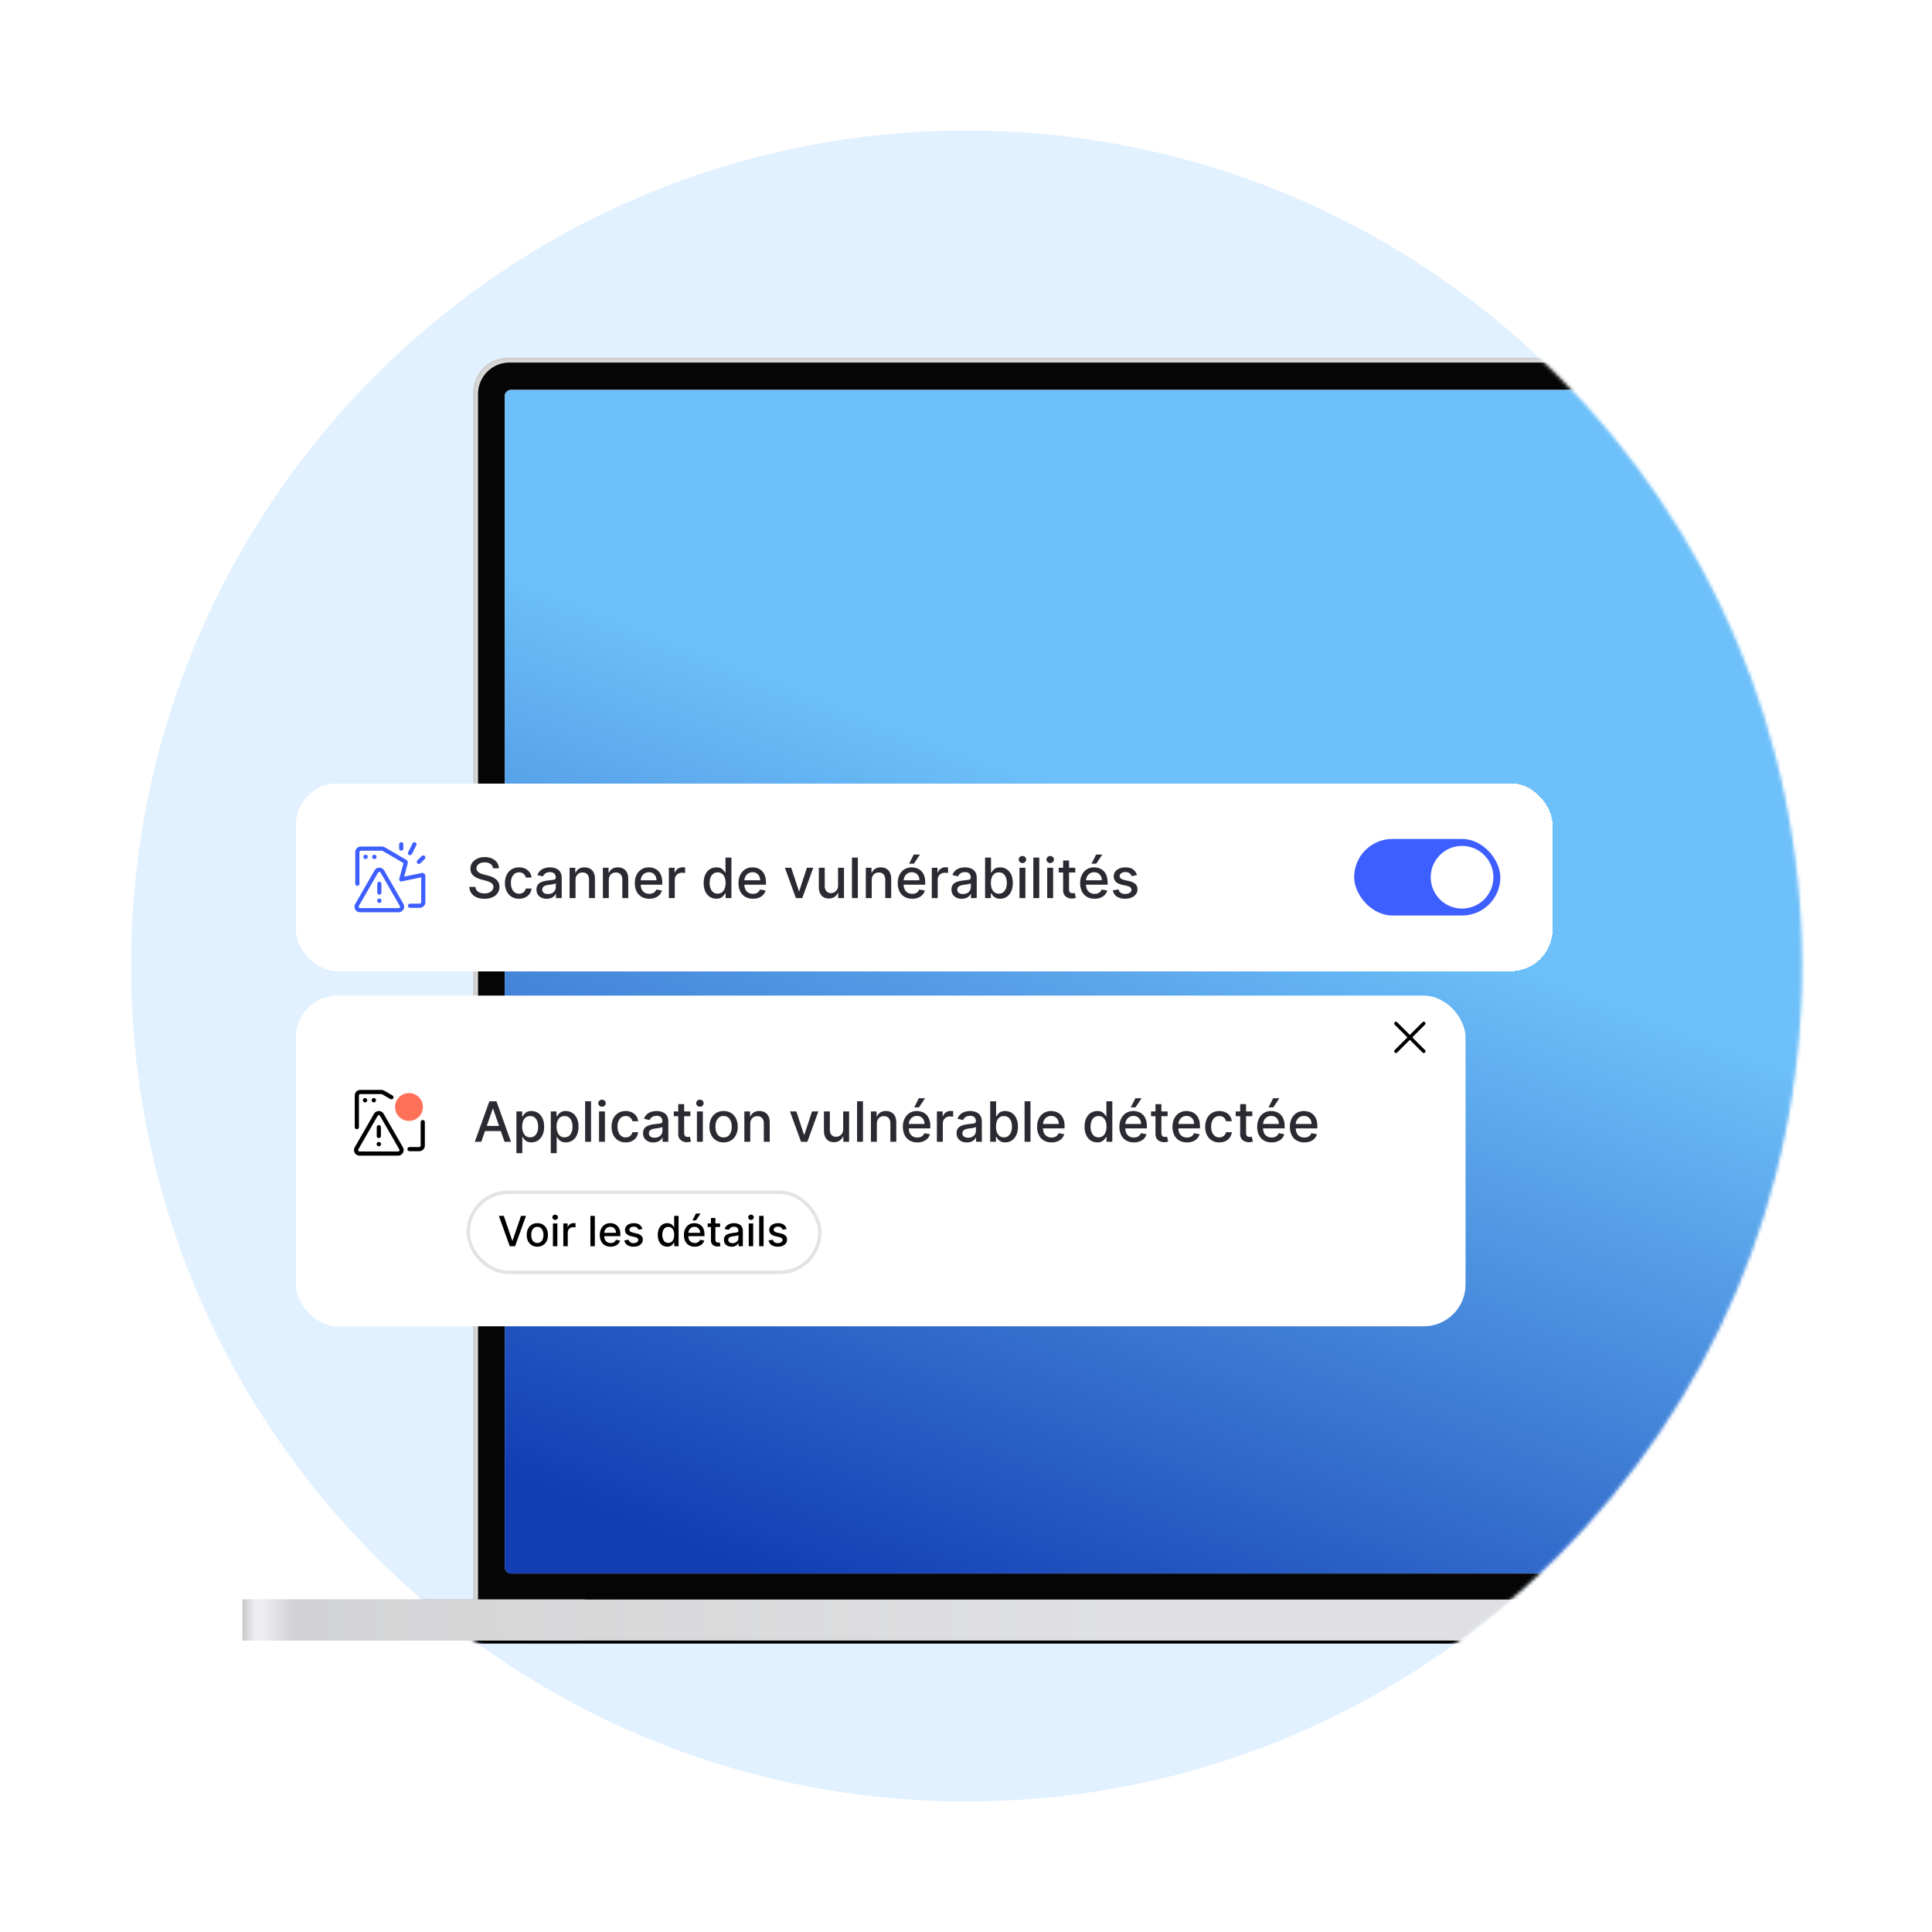 <svg width="555" height="555" viewBox="0 0 555 555" fill="none" xmlns="http://www.w3.org/2000/svg">
<path d="M517.645 277.5C517.645 410.048 410.194 517.5 277.645 517.5C145.097 517.5 37.645 410.048 37.645 277.5C37.645 144.952 145.097 37.5 277.645 37.5C410.194 37.5 517.645 144.952 517.645 277.5Z" fill="#E2F1FF"/>
<mask id="mask0_1980_421049" style="mask-type:alpha" maskUnits="userSpaceOnUse" x="37" y="37" width="481" height="481">
<path d="M517.645 277.5C517.645 410.048 410.194 517.5 277.645 517.5C145.097 517.5 37.645 410.048 37.645 277.5C37.645 144.952 145.097 37.5 277.645 37.5C410.194 37.5 517.645 144.952 517.645 277.5Z" fill="#C3DCF4"/>
</mask>
<g mask="url(#mask0_1980_421049)">
<g filter="url(#filter0_f_1980_421049)">
<path d="M69.68 471.664C69.68 471.415 69.882 471.213 70.132 471.213H729.418C729.667 471.213 729.869 471.415 729.869 471.664C729.869 471.913 729.667 472.115 729.418 472.115H70.132C69.882 472.115 69.68 471.913 69.68 471.664Z" fill="black"/>
</g>
<g filter="url(#filter1_f_1980_421049)">
<path d="M70.136 471.887C70.136 471.763 70.237 471.662 70.361 471.662H729.197C729.322 471.662 729.423 471.763 729.423 471.887C729.423 472.012 729.322 472.113 729.197 472.113H70.361C70.237 472.113 70.136 472.012 70.136 471.887Z" fill="black" fill-opacity="0.6"/>
</g>
<path d="M69.68 459.488H729.869V471.212H69.68V459.488Z" fill="url(#paint0_radial_1980_421049)"/>
<path d="M69.68 459.488H729.869V471.212H69.68V459.488Z" fill="white" fill-opacity="0.6"/>
<path d="M135.973 112.71C135.973 107.231 140.415 102.789 145.894 102.789H653.662C659.141 102.789 663.583 107.231 663.583 112.71V459.489H135.973V112.71Z" fill="#D6D6D6"/>
<path fill-rule="evenodd" clip-rule="evenodd" d="M653.662 103.24H145.894C140.664 103.24 136.424 107.48 136.424 112.71V459.038H663.132V112.71C663.132 107.48 658.892 103.24 653.662 103.24ZM145.894 102.789C140.415 102.789 135.973 107.231 135.973 112.71V459.489H663.583V112.71C663.583 107.231 659.141 102.789 653.662 102.789H145.894Z" fill="#CCCCCC"/>
<g filter="url(#filter2_di_1980_421049)">
<path d="M137.33 113.161C137.33 108.18 141.368 104.142 146.349 104.142H653.215C658.196 104.142 662.234 108.18 662.234 113.161V459.489H137.33V113.161Z" fill="#050505"/>
</g>
<g clip-path="url(#clip0_1980_421049)">
<path d="M145 112H653.67V452.015H145V112Z" fill="#F6F6F6"/>
<rect x="145" y="112" width="508.67" height="340.015" rx="1.404" fill="url(#paint1_linear_1980_421049)"/>
</g>
</g>
<g filter="url(#filter3_dd_1980_421049)">
<rect x="85" y="213" width="361" height="54" rx="12" fill="white" shape-rendering="crispEdges"/>
<path d="M119.336 229.994C119.632 230.144 119.751 230.505 119.602 230.8L118.32 233.342C118.171 233.638 117.81 233.756 117.514 233.607C117.218 233.458 117.099 233.097 117.248 232.801L118.53 230.26C118.68 229.964 119.04 229.845 119.336 229.994Z" fill="#3E5FFF"/>
<path d="M103.655 232.384C103.434 232.384 103.255 232.563 103.255 232.784V241.886C103.255 242.217 102.986 242.486 102.655 242.486C102.323 242.486 102.055 242.217 102.055 241.886V232.784C102.055 231.9 102.771 231.184 103.655 231.184H109.727C110.011 231.184 110.289 231.259 110.534 231.402L116.71 235.007C117.06 235.211 117.231 235.624 117.126 236.016L116.109 239.828L121.106 238.78C121.665 238.663 122.19 239.089 122.19 239.661V247.195C122.19 248.078 121.474 248.795 120.59 248.795H117.783C117.451 248.795 117.183 248.526 117.183 248.195C117.183 247.863 117.451 247.595 117.783 247.595H120.59C120.811 247.595 120.99 247.415 120.99 247.195V240.03L115.402 241.203C115.198 241.245 114.986 241.179 114.843 241.028C114.7 240.877 114.645 240.662 114.699 240.461L115.908 235.928L109.929 232.438C109.868 232.403 109.798 232.384 109.727 232.384H103.655Z" fill="#3E5FFF"/>
<path d="M105.641 234.156C105.641 234.504 105.359 234.787 105.01 234.787C104.662 234.787 104.379 234.504 104.379 234.156C104.379 233.807 104.662 233.524 105.01 233.524C105.359 233.524 105.641 233.807 105.641 234.156Z" fill="#3E5FFF"/>
<path d="M108.167 234.156C108.167 234.504 107.884 234.787 107.536 234.787C107.187 234.787 106.904 234.504 106.904 234.156C106.904 233.807 107.187 233.524 107.536 233.524C107.884 233.524 108.167 233.807 108.167 234.156Z" fill="#3E5FFF"/>
<path d="M122.02 234.759C122.256 234.527 122.26 234.147 122.027 233.91C121.795 233.674 121.415 233.671 121.179 233.903L119.897 235.162C119.661 235.394 119.657 235.774 119.889 236.011C120.122 236.247 120.502 236.25 120.738 236.018L122.02 234.759Z" fill="#3E5FFF"/>
<path d="M115.865 230.53C115.865 230.199 115.597 229.93 115.265 229.93C114.934 229.93 114.665 230.199 114.665 230.53V231.793C114.665 232.124 114.934 232.393 115.265 232.393C115.597 232.393 115.865 232.124 115.865 231.793V230.53Z" fill="#3E5FFF"/>
<path d="M108.972 247.388C109.32 247.388 109.603 247.105 109.603 246.757C109.603 246.408 109.32 246.125 108.972 246.125C108.623 246.125 108.341 246.408 108.341 246.757C108.341 247.105 108.623 247.388 108.972 247.388Z" fill="#3E5FFF"/>
<path d="M109.572 241.894C109.572 241.563 109.303 241.294 108.972 241.294C108.64 241.294 108.372 241.563 108.372 241.894V244.419C108.372 244.751 108.64 245.019 108.972 245.019C109.303 245.019 109.572 244.751 109.572 244.419V241.894Z" fill="#3E5FFF"/>
<path fill-rule="evenodd" clip-rule="evenodd" d="M107.585 238.045C108.2 236.976 109.743 236.976 110.358 238.045L115.897 247.672C116.51 248.739 115.74 250.07 114.51 250.07H103.433C102.203 250.07 101.433 248.739 102.047 247.672L107.585 238.045ZM109.318 238.644C109.164 238.376 108.779 238.376 108.625 238.644L103.087 248.27C102.933 248.537 103.126 248.87 103.433 248.87H114.51C114.817 248.87 115.01 248.537 114.857 248.27L109.318 238.644Z" fill="#3E5FFF"/>
<path d="M141.625 237.42C141.564 236.883 141.314 236.466 140.875 236.17C140.436 235.871 139.883 235.722 139.216 235.722C138.739 235.722 138.326 235.797 137.977 235.949C137.629 236.097 137.358 236.301 137.165 236.562C136.975 236.82 136.881 237.114 136.881 237.443C136.881 237.72 136.945 237.958 137.074 238.159C137.206 238.36 137.379 238.528 137.591 238.665C137.807 238.797 138.038 238.909 138.284 239C138.53 239.087 138.767 239.159 138.994 239.216L140.131 239.511C140.502 239.602 140.883 239.725 141.273 239.881C141.663 240.036 142.025 240.241 142.358 240.494C142.691 240.748 142.96 241.062 143.165 241.438C143.373 241.812 143.477 242.261 143.477 242.784C143.477 243.443 143.307 244.028 142.966 244.54C142.629 245.051 142.138 245.455 141.494 245.75C140.854 246.045 140.08 246.193 139.17 246.193C138.299 246.193 137.545 246.055 136.909 245.778C136.273 245.502 135.775 245.11 135.415 244.602C135.055 244.091 134.856 243.485 134.818 242.784H136.58C136.614 243.205 136.75 243.555 136.989 243.835C137.231 244.112 137.54 244.318 137.915 244.455C138.294 244.587 138.708 244.653 139.159 244.653C139.655 244.653 140.097 244.576 140.483 244.42C140.873 244.261 141.18 244.042 141.403 243.761C141.627 243.477 141.739 243.146 141.739 242.767C141.739 242.422 141.64 242.14 141.443 241.92C141.25 241.701 140.987 241.519 140.653 241.375C140.324 241.231 139.951 241.104 139.534 240.994L138.159 240.619C137.227 240.366 136.489 239.992 135.943 239.5C135.402 239.008 135.131 238.356 135.131 237.545C135.131 236.875 135.313 236.29 135.676 235.79C136.04 235.29 136.532 234.902 137.153 234.625C137.775 234.345 138.475 234.205 139.256 234.205C140.044 234.205 140.739 234.343 141.341 234.619C141.947 234.896 142.424 235.277 142.773 235.761C143.121 236.242 143.303 236.795 143.318 237.42H141.625ZM149.115 246.176C148.27 246.176 147.543 245.985 146.933 245.602C146.327 245.216 145.861 244.684 145.536 244.006C145.21 243.328 145.047 242.551 145.047 241.676C145.047 240.79 145.214 240.008 145.547 239.33C145.88 238.648 146.35 238.116 146.956 237.733C147.562 237.35 148.276 237.159 149.098 237.159C149.761 237.159 150.352 237.282 150.871 237.528C151.39 237.771 151.808 238.112 152.126 238.551C152.448 238.991 152.64 239.504 152.7 240.091H151.047C150.956 239.682 150.748 239.33 150.422 239.034C150.1 238.739 149.668 238.591 149.126 238.591C148.653 238.591 148.238 238.716 147.882 238.966C147.53 239.212 147.255 239.564 147.058 240.023C146.861 240.477 146.763 241.015 146.763 241.636C146.763 242.273 146.859 242.822 147.053 243.284C147.246 243.746 147.518 244.104 147.871 244.358C148.227 244.612 148.645 244.739 149.126 244.739C149.448 244.739 149.74 244.68 150.001 244.562C150.267 244.441 150.488 244.269 150.666 244.045C150.848 243.822 150.975 243.553 151.047 243.239H152.7C152.64 243.803 152.456 244.307 152.149 244.75C151.842 245.193 151.431 245.542 150.916 245.795C150.405 246.049 149.804 246.176 149.115 246.176ZM157.057 246.193C156.504 246.193 156.004 246.091 155.557 245.886C155.11 245.678 154.756 245.377 154.494 244.983C154.237 244.589 154.108 244.106 154.108 243.534C154.108 243.042 154.203 242.636 154.392 242.318C154.581 242 154.837 241.748 155.159 241.562C155.481 241.377 155.841 241.237 156.239 241.142C156.636 241.047 157.042 240.975 157.455 240.926C157.977 240.866 158.402 240.816 158.727 240.778C159.053 240.737 159.29 240.67 159.438 240.58C159.585 240.489 159.659 240.341 159.659 240.136V240.097C159.659 239.6 159.519 239.216 159.239 238.943C158.962 238.67 158.549 238.534 158 238.534C157.428 238.534 156.977 238.661 156.648 238.915C156.322 239.165 156.097 239.443 155.972 239.75L154.375 239.386C154.564 238.856 154.841 238.428 155.205 238.102C155.572 237.773 155.994 237.534 156.472 237.386C156.949 237.235 157.451 237.159 157.977 237.159C158.326 237.159 158.695 237.201 159.085 237.284C159.479 237.364 159.847 237.511 160.188 237.727C160.532 237.943 160.814 238.252 161.034 238.653C161.254 239.051 161.364 239.568 161.364 240.205V246H159.705V244.807H159.636C159.527 245.027 159.362 245.242 159.142 245.455C158.922 245.667 158.64 245.843 158.295 245.983C157.951 246.123 157.538 246.193 157.057 246.193ZM157.426 244.83C157.896 244.83 158.297 244.737 158.631 244.551C158.968 244.366 159.223 244.123 159.398 243.824C159.576 243.521 159.665 243.197 159.665 242.852V241.727C159.604 241.788 159.487 241.845 159.312 241.898C159.142 241.947 158.947 241.991 158.727 242.028C158.508 242.062 158.294 242.095 158.085 242.125C157.877 242.152 157.703 242.174 157.562 242.193C157.233 242.235 156.932 242.305 156.659 242.403C156.39 242.502 156.174 242.644 156.011 242.83C155.852 243.011 155.773 243.254 155.773 243.557C155.773 243.977 155.928 244.295 156.239 244.511C156.549 244.723 156.945 244.83 157.426 244.83ZM165.325 240.818V246H163.626V237.273H165.257V238.693H165.365C165.566 238.231 165.88 237.86 166.308 237.58C166.74 237.299 167.284 237.159 167.939 237.159C168.534 237.159 169.054 237.284 169.501 237.534C169.948 237.78 170.295 238.148 170.541 238.636C170.787 239.125 170.911 239.729 170.911 240.449V246H169.212V240.653C169.212 240.021 169.047 239.527 168.717 239.17C168.388 238.811 167.935 238.631 167.359 238.631C166.965 238.631 166.615 238.716 166.308 238.886C166.005 239.057 165.765 239.307 165.587 239.636C165.412 239.962 165.325 240.356 165.325 240.818ZM174.888 240.818V246H173.189V237.273H174.82V238.693H174.928C175.128 238.231 175.443 237.86 175.871 237.58C176.303 237.299 176.846 237.159 177.501 237.159C178.096 237.159 178.617 237.284 179.064 237.534C179.511 237.78 179.857 238.148 180.104 238.636C180.35 239.125 180.473 239.729 180.473 240.449V246H178.774V240.653C178.774 240.021 178.609 239.527 178.28 239.17C177.95 238.811 177.498 238.631 176.922 238.631C176.528 238.631 176.178 238.716 175.871 238.886C175.568 239.057 175.327 239.307 175.149 239.636C174.975 239.962 174.888 240.356 174.888 240.818ZM186.513 246.176C185.653 246.176 184.912 245.992 184.291 245.625C183.674 245.254 183.196 244.733 182.859 244.062C182.526 243.388 182.359 242.598 182.359 241.693C182.359 240.799 182.526 240.011 182.859 239.33C183.196 238.648 183.666 238.116 184.268 237.733C184.875 237.35 185.583 237.159 186.393 237.159C186.886 237.159 187.363 237.241 187.825 237.403C188.287 237.566 188.702 237.822 189.07 238.17C189.437 238.519 189.727 238.972 189.939 239.528C190.151 240.081 190.257 240.754 190.257 241.545V242.148H183.32V240.875H188.592C188.592 240.428 188.501 240.032 188.32 239.688C188.138 239.339 187.882 239.064 187.553 238.864C187.227 238.663 186.844 238.562 186.405 238.562C185.928 238.562 185.511 238.68 185.155 238.915C184.803 239.146 184.53 239.449 184.337 239.824C184.147 240.195 184.053 240.598 184.053 241.034V242.028C184.053 242.612 184.155 243.108 184.359 243.517C184.568 243.926 184.857 244.239 185.229 244.455C185.6 244.667 186.034 244.773 186.53 244.773C186.852 244.773 187.145 244.727 187.411 244.636C187.676 244.542 187.905 244.402 188.098 244.216C188.291 244.03 188.439 243.801 188.541 243.528L190.149 243.818C190.02 244.292 189.789 244.706 189.456 245.062C189.126 245.415 188.712 245.689 188.212 245.886C187.715 246.08 187.149 246.176 186.513 246.176ZM192.142 246V237.273H193.784V238.659H193.875C194.034 238.189 194.314 237.82 194.716 237.551C195.121 237.278 195.58 237.142 196.091 237.142C196.197 237.142 196.322 237.146 196.466 237.153C196.614 237.161 196.729 237.17 196.812 237.182V238.807C196.744 238.788 196.623 238.767 196.449 238.744C196.275 238.718 196.1 238.705 195.926 238.705C195.525 238.705 195.167 238.79 194.852 238.96C194.542 239.127 194.295 239.36 194.114 239.659C193.932 239.955 193.841 240.292 193.841 240.67V246H192.142ZM205.784 246.17C205.08 246.17 204.451 245.991 203.898 245.631C203.348 245.267 202.917 244.75 202.602 244.08C202.292 243.405 202.136 242.597 202.136 241.653C202.136 240.71 202.294 239.903 202.608 239.233C202.926 238.562 203.362 238.049 203.915 237.693C204.468 237.337 205.095 237.159 205.795 237.159C206.337 237.159 206.773 237.25 207.102 237.432C207.436 237.61 207.693 237.818 207.875 238.057C208.061 238.295 208.205 238.506 208.307 238.688H208.409V234.364H210.108V246H208.449V244.642H208.307C208.205 244.828 208.057 245.04 207.864 245.278C207.674 245.517 207.413 245.725 207.08 245.903C206.746 246.081 206.314 246.17 205.784 246.17ZM206.159 244.722C206.648 244.722 207.061 244.593 207.398 244.335C207.739 244.074 207.996 243.712 208.17 243.25C208.348 242.788 208.438 242.25 208.438 241.636C208.438 241.03 208.35 240.5 208.176 240.045C208.002 239.591 207.746 239.237 207.409 238.983C207.072 238.729 206.655 238.602 206.159 238.602C205.648 238.602 205.222 238.735 204.881 239C204.54 239.265 204.282 239.627 204.108 240.085C203.938 240.544 203.852 241.061 203.852 241.636C203.852 242.22 203.939 242.744 204.114 243.21C204.288 243.676 204.545 244.045 204.886 244.318C205.231 244.587 205.655 244.722 206.159 244.722ZM216.294 246.176C215.434 246.176 214.694 245.992 214.072 245.625C213.455 245.254 212.978 244.733 212.641 244.062C212.307 243.388 212.141 242.598 212.141 241.693C212.141 240.799 212.307 240.011 212.641 239.33C212.978 238.648 213.447 238.116 214.05 237.733C214.656 237.35 215.364 237.159 216.175 237.159C216.667 237.159 217.144 237.241 217.607 237.403C218.069 237.566 218.483 237.822 218.851 238.17C219.218 238.519 219.508 238.972 219.72 239.528C219.932 240.081 220.038 240.754 220.038 241.545V242.148H213.101V240.875H218.374C218.374 240.428 218.283 240.032 218.101 239.688C217.919 239.339 217.663 239.064 217.334 238.864C217.008 238.663 216.625 238.562 216.186 238.562C215.709 238.562 215.292 238.68 214.936 238.915C214.584 239.146 214.311 239.449 214.118 239.824C213.929 240.195 213.834 240.598 213.834 241.034V242.028C213.834 242.612 213.936 243.108 214.141 243.517C214.349 243.926 214.639 244.239 215.01 244.455C215.381 244.667 215.815 244.773 216.311 244.773C216.633 244.773 216.927 244.727 217.192 244.636C217.457 244.542 217.686 244.402 217.879 244.216C218.072 244.03 218.22 243.801 218.322 243.528L219.93 243.818C219.802 244.292 219.571 244.706 219.237 245.062C218.908 245.415 218.493 245.689 217.993 245.886C217.497 246.08 216.93 246.176 216.294 246.176ZM233.624 237.273L230.459 246H228.641L225.47 237.273H227.294L229.504 243.989H229.595L231.8 237.273H233.624ZM240.749 242.381V237.273H242.453V246H240.783V244.489H240.692C240.491 244.955 240.169 245.343 239.726 245.653C239.286 245.96 238.739 246.114 238.084 246.114C237.523 246.114 237.027 245.991 236.595 245.744C236.167 245.494 235.83 245.125 235.584 244.636C235.341 244.148 235.22 243.544 235.22 242.824V237.273H236.919V242.619C236.919 243.214 237.084 243.687 237.413 244.04C237.743 244.392 238.171 244.568 238.697 244.568C239.016 244.568 239.332 244.489 239.646 244.33C239.964 244.17 240.228 243.93 240.436 243.608C240.648 243.286 240.752 242.877 240.749 242.381ZM246.435 234.364V246H244.736V234.364H246.435ZM250.419 240.818V246H248.72V237.273H250.351V238.693H250.459C250.66 238.231 250.974 237.86 251.402 237.58C251.834 237.299 252.377 237.159 253.033 237.159C253.627 237.159 254.148 237.284 254.595 237.534C255.042 237.78 255.389 238.148 255.635 238.636C255.881 239.125 256.004 239.729 256.004 240.449V246H254.305V240.653C254.305 240.021 254.141 239.527 253.811 239.17C253.482 238.811 253.029 238.631 252.453 238.631C252.059 238.631 251.709 238.716 251.402 238.886C251.099 239.057 250.858 239.307 250.68 239.636C250.506 239.962 250.419 240.356 250.419 240.818ZM262.044 246.176C261.184 246.176 260.444 245.992 259.822 245.625C259.205 245.254 258.728 244.733 258.391 244.062C258.057 243.388 257.891 242.598 257.891 241.693C257.891 240.799 258.057 240.011 258.391 239.33C258.728 238.648 259.197 238.116 259.8 237.733C260.406 237.35 261.114 237.159 261.925 237.159C262.417 237.159 262.894 237.241 263.357 237.403C263.819 237.566 264.233 237.822 264.601 238.17C264.968 238.519 265.258 238.972 265.47 239.528C265.682 240.081 265.788 240.754 265.788 241.545V242.148H258.851V240.875H264.124C264.124 240.428 264.033 240.032 263.851 239.688C263.669 239.339 263.413 239.064 263.084 238.864C262.758 238.663 262.375 238.562 261.936 238.562C261.459 238.562 261.042 238.68 260.686 238.915C260.334 239.146 260.061 239.449 259.868 239.824C259.679 240.195 259.584 240.598 259.584 241.034V242.028C259.584 242.612 259.686 243.108 259.891 243.517C260.099 243.926 260.389 244.239 260.76 244.455C261.131 244.667 261.565 244.773 262.061 244.773C262.383 244.773 262.677 244.727 262.942 244.636C263.207 244.542 263.436 244.402 263.629 244.216C263.822 244.03 263.97 243.801 264.072 243.528L265.68 243.818C265.552 244.292 265.321 244.706 264.987 245.062C264.658 245.415 264.243 245.689 263.743 245.886C263.247 246.08 262.68 246.176 262.044 246.176ZM261.158 236.108L262.487 233.489H264.277L262.516 236.108H261.158ZM267.673 246V237.273H269.315V238.659H269.406C269.565 238.189 269.846 237.82 270.247 237.551C270.652 237.278 271.111 237.142 271.622 237.142C271.728 237.142 271.853 237.146 271.997 237.153C272.145 237.161 272.26 237.17 272.344 237.182V238.807C272.276 238.788 272.154 238.767 271.98 238.744C271.806 238.718 271.632 238.705 271.457 238.705C271.056 238.705 270.698 238.79 270.384 238.96C270.073 239.127 269.827 239.36 269.645 239.659C269.463 239.955 269.372 240.292 269.372 240.67V246H267.673ZM276.276 246.193C275.723 246.193 275.223 246.091 274.776 245.886C274.329 245.678 273.974 245.377 273.713 244.983C273.455 244.589 273.327 244.106 273.327 243.534C273.327 243.042 273.421 242.636 273.611 242.318C273.8 242 274.056 241.748 274.378 241.562C274.7 241.377 275.06 241.237 275.457 241.142C275.855 241.047 276.26 240.975 276.673 240.926C277.196 240.866 277.62 240.816 277.946 240.778C278.272 240.737 278.509 240.67 278.656 240.58C278.804 240.489 278.878 240.341 278.878 240.136V240.097C278.878 239.6 278.738 239.216 278.457 238.943C278.181 238.67 277.768 238.534 277.219 238.534C276.647 238.534 276.196 238.661 275.866 238.915C275.541 239.165 275.315 239.443 275.19 239.75L273.594 239.386C273.783 238.856 274.06 238.428 274.423 238.102C274.791 237.773 275.213 237.534 275.69 237.386C276.168 237.235 276.67 237.159 277.196 237.159C277.545 237.159 277.914 237.201 278.304 237.284C278.698 237.364 279.065 237.511 279.406 237.727C279.751 237.943 280.033 238.252 280.253 238.653C280.473 239.051 280.582 239.568 280.582 240.205V246H278.923V244.807H278.855C278.745 245.027 278.58 245.242 278.361 245.455C278.141 245.667 277.859 245.843 277.514 245.983C277.17 246.123 276.757 246.193 276.276 246.193ZM276.645 244.83C277.115 244.83 277.516 244.737 277.849 244.551C278.187 244.366 278.442 244.123 278.616 243.824C278.795 243.521 278.884 243.197 278.884 242.852V241.727C278.823 241.788 278.705 241.845 278.531 241.898C278.361 241.947 278.166 241.991 277.946 242.028C277.726 242.062 277.512 242.095 277.304 242.125C277.096 242.152 276.921 242.174 276.781 242.193C276.452 242.235 276.151 242.305 275.878 242.403C275.609 242.502 275.393 242.644 275.23 242.83C275.071 243.011 274.991 243.254 274.991 243.557C274.991 243.977 275.147 244.295 275.457 244.511C275.768 244.723 276.164 244.83 276.645 244.83ZM282.982 246V234.364H284.68V238.688H284.783C284.881 238.506 285.023 238.295 285.209 238.057C285.394 237.818 285.652 237.61 285.982 237.432C286.311 237.25 286.747 237.159 287.288 237.159C287.993 237.159 288.622 237.337 289.175 237.693C289.728 238.049 290.161 238.562 290.476 239.233C290.794 239.903 290.953 240.71 290.953 241.653C290.953 242.597 290.796 243.405 290.482 244.08C290.167 244.75 289.735 245.267 289.186 245.631C288.637 245.991 288.01 246.17 287.305 246.17C286.775 246.17 286.341 246.081 286.004 245.903C285.671 245.725 285.41 245.517 285.22 245.278C285.031 245.04 284.885 244.828 284.783 244.642H284.641V246H282.982ZM284.646 241.636C284.646 242.25 284.735 242.788 284.913 243.25C285.091 243.712 285.349 244.074 285.686 244.335C286.023 244.593 286.436 244.722 286.925 244.722C287.432 244.722 287.857 244.587 288.197 244.318C288.538 244.045 288.796 243.676 288.97 243.21C289.148 242.744 289.237 242.22 289.237 241.636C289.237 241.061 289.15 240.544 288.976 240.085C288.805 239.627 288.548 239.265 288.203 239C287.862 238.735 287.436 238.602 286.925 238.602C286.432 238.602 286.016 238.729 285.675 238.983C285.338 239.237 285.082 239.591 284.908 240.045C284.733 240.5 284.646 241.03 284.646 241.636ZM292.861 246V237.273H294.56V246H292.861ZM293.719 235.926C293.423 235.926 293.17 235.828 292.957 235.631C292.749 235.43 292.645 235.191 292.645 234.915C292.645 234.634 292.749 234.396 292.957 234.199C293.17 233.998 293.423 233.898 293.719 233.898C294.014 233.898 294.266 233.998 294.474 234.199C294.687 234.396 294.793 234.634 294.793 234.915C294.793 235.191 294.687 235.43 294.474 235.631C294.266 235.828 294.014 235.926 293.719 235.926ZM298.544 234.364V246H296.845V234.364H298.544ZM300.83 246V237.273H302.528V246H300.83ZM301.688 235.926C301.392 235.926 301.138 235.828 300.926 235.631C300.718 235.43 300.614 235.191 300.614 234.915C300.614 234.634 300.718 234.396 300.926 234.199C301.138 233.998 301.392 233.898 301.688 233.898C301.983 233.898 302.235 233.998 302.443 234.199C302.655 234.396 302.761 234.634 302.761 234.915C302.761 235.191 302.655 235.43 302.443 235.631C302.235 235.828 301.983 235.926 301.688 235.926ZM308.888 237.273V238.636H304.121V237.273H308.888ZM305.399 235.182H307.098V243.438C307.098 243.767 307.147 244.015 307.246 244.182C307.344 244.345 307.471 244.456 307.626 244.517C307.786 244.574 307.958 244.602 308.143 244.602C308.28 244.602 308.399 244.593 308.501 244.574C308.604 244.555 308.683 244.54 308.74 244.528L309.047 245.932C308.948 245.97 308.808 246.008 308.626 246.045C308.445 246.087 308.217 246.11 307.945 246.114C307.498 246.121 307.081 246.042 306.695 245.875C306.308 245.708 305.996 245.451 305.757 245.102C305.518 244.754 305.399 244.316 305.399 243.79V235.182ZM314.435 246.176C313.575 246.176 312.834 245.992 312.213 245.625C311.596 245.254 311.118 244.733 310.781 244.062C310.448 243.388 310.281 242.598 310.281 241.693C310.281 240.799 310.448 240.011 310.781 239.33C311.118 238.648 311.588 238.116 312.19 237.733C312.796 237.35 313.505 237.159 314.315 237.159C314.808 237.159 315.285 237.241 315.747 237.403C316.209 237.566 316.624 237.822 316.991 238.17C317.359 238.519 317.649 238.972 317.861 239.528C318.073 240.081 318.179 240.754 318.179 241.545V242.148H311.241V240.875H316.514C316.514 240.428 316.423 240.032 316.241 239.688C316.06 239.339 315.804 239.064 315.474 238.864C315.149 238.663 314.766 238.562 314.327 238.562C313.849 238.562 313.433 238.68 313.077 238.915C312.724 239.146 312.452 239.449 312.259 239.824C312.069 240.195 311.974 240.598 311.974 241.034V242.028C311.974 242.612 312.077 243.108 312.281 243.517C312.49 243.926 312.779 244.239 313.151 244.455C313.522 244.667 313.955 244.773 314.452 244.773C314.774 244.773 315.067 244.727 315.332 244.636C315.598 244.542 315.827 244.402 316.02 244.216C316.213 244.03 316.361 243.801 316.463 243.528L318.071 243.818C317.942 244.292 317.711 244.706 317.378 245.062C317.048 245.415 316.634 245.689 316.134 245.886C315.637 246.08 315.071 246.176 314.435 246.176ZM313.548 236.108L314.878 233.489H316.668L314.906 236.108H313.548ZM326.604 239.403L325.064 239.676C325 239.479 324.897 239.292 324.757 239.114C324.621 238.936 324.435 238.79 324.2 238.676C323.965 238.562 323.672 238.506 323.32 238.506C322.839 238.506 322.437 238.614 322.115 238.83C321.793 239.042 321.632 239.316 321.632 239.653C321.632 239.945 321.74 240.18 321.956 240.358C322.172 240.536 322.52 240.682 323.001 240.795L324.388 241.114C325.191 241.299 325.789 241.585 326.183 241.972C326.577 242.358 326.774 242.86 326.774 243.477C326.774 244 326.623 244.466 326.32 244.875C326.02 245.28 325.602 245.598 325.064 245.83C324.53 246.061 323.911 246.176 323.206 246.176C322.229 246.176 321.431 245.968 320.814 245.551C320.196 245.131 319.818 244.534 319.678 243.761L321.32 243.511C321.422 243.939 321.632 244.263 321.95 244.483C322.268 244.699 322.683 244.807 323.195 244.807C323.751 244.807 324.196 244.691 324.53 244.46C324.863 244.225 325.03 243.939 325.03 243.602C325.03 243.33 324.928 243.1 324.723 242.915C324.522 242.729 324.214 242.589 323.797 242.494L322.32 242.17C321.505 241.985 320.903 241.689 320.513 241.284C320.126 240.879 319.933 240.366 319.933 239.744C319.933 239.229 320.077 238.778 320.365 238.392C320.653 238.006 321.051 237.705 321.558 237.489C322.066 237.269 322.647 237.159 323.303 237.159C324.246 237.159 324.988 237.364 325.53 237.773C326.071 238.178 326.429 238.722 326.604 239.403Z" fill="#2A2B32"/>
<rect x="389" y="229" width="42" height="22" rx="11" fill="#3E5FFF"/>
<circle cx="420" cy="240" r="9" fill="white"/>
</g>
<g filter="url(#filter4_dd_1980_421049)">
<rect x="85" y="278" width="336" height="95" rx="12" fill="white"/>
<path fill-rule="evenodd" clip-rule="evenodd" d="M400.646 285.646C400.842 285.451 401.158 285.451 401.354 285.646L405 289.293L408.646 285.646C408.842 285.451 409.158 285.451 409.354 285.646C409.549 285.842 409.549 286.158 409.354 286.354L405.707 290L409.354 293.646C409.549 293.842 409.549 294.158 409.354 294.354C409.158 294.549 408.842 294.549 408.646 294.354L405 290.707L401.354 294.354C401.158 294.549 400.842 294.549 400.646 294.354C400.451 294.158 400.451 293.842 400.646 293.646L404.293 290L400.646 286.354C400.451 286.158 400.451 285.842 400.646 285.646Z" fill="black"/>
<path d="M121.46 313.733C121.129 313.733 120.842 314.002 120.842 314.333V321.105C120.842 321.326 120.663 321.505 120.442 321.505H117.634C117.303 321.505 117.034 321.774 117.034 322.105C117.034 322.436 117.303 322.705 117.634 322.705H120.442C121.326 322.705 122.042 321.989 122.042 321.105V314.333C122.042 314.002 121.791 313.733 121.46 313.733Z" fill="black"/>
<path d="M112.966 307.495C113.119 307.219 113.044 306.864 112.772 306.705L110.385 305.312C110.141 305.17 109.862 305.094 109.579 305.094H103.506C102.623 305.094 101.906 305.811 101.906 306.694V315.797C101.906 316.128 102.175 316.397 102.506 316.397C102.838 316.397 103.106 316.128 103.106 315.797V306.694C103.106 306.473 103.286 306.294 103.506 306.294H109.579C109.65 306.294 109.719 306.313 109.781 306.349L112.166 307.741C112.448 307.905 112.808 307.779 112.966 307.495Z" fill="black"/>
<path d="M104.862 308.697C105.21 308.697 105.493 308.415 105.493 308.066C105.493 307.717 105.21 307.435 104.862 307.435C104.513 307.435 104.231 307.717 104.231 308.066C104.231 308.415 104.513 308.697 104.862 308.697Z" fill="black"/>
<path d="M108.018 308.066C108.018 308.415 107.736 308.697 107.387 308.697C107.039 308.697 106.756 308.415 106.756 308.066C106.756 307.717 107.039 307.435 107.387 307.435C107.736 307.435 108.018 307.717 108.018 308.066Z" fill="black"/>
<path d="M109.455 320.667C109.455 321.016 109.172 321.298 108.823 321.298C108.475 321.298 108.192 321.016 108.192 320.667C108.192 320.318 108.475 320.036 108.823 320.036C109.172 320.036 109.455 320.318 109.455 320.667Z" fill="black"/>
<path d="M109.423 315.805C109.423 315.474 109.155 315.205 108.823 315.205C108.492 315.205 108.223 315.474 108.223 315.805V318.33C108.223 318.661 108.492 318.93 108.823 318.93C109.155 318.93 109.423 318.661 109.423 318.33V315.805Z" fill="black"/>
<path fill-rule="evenodd" clip-rule="evenodd" d="M110.21 311.956C109.595 310.886 108.052 310.886 107.436 311.956L101.898 321.582C101.284 322.649 102.054 323.98 103.285 323.98H114.361C115.592 323.98 116.362 322.649 115.748 321.582L110.21 311.956ZM108.476 312.554C108.63 312.287 109.016 312.287 109.17 312.554L114.708 322.181C114.862 322.447 114.669 322.78 114.361 322.78H103.285C102.977 322.78 102.785 322.447 102.938 322.181L108.476 312.554Z" fill="black"/>
<path d="M121.489 310.002C121.489 312.211 119.698 314.002 117.489 314.002C115.28 314.002 113.489 312.211 113.489 310.002C113.489 307.793 115.28 306.002 117.489 306.002C119.698 306.002 121.489 307.793 121.489 310.002Z" fill="#FF7059"/>
<path d="M138.261 320H136.398L140.585 308.364H142.614L146.801 320H144.938L141.648 310.477H141.557L138.261 320ZM138.574 315.443H144.619V316.92H138.574V315.443ZM148.345 323.273V311.273H150.004V312.688H150.146C150.245 312.506 150.387 312.295 150.572 312.057C150.758 311.818 151.016 311.61 151.345 311.432C151.675 311.25 152.11 311.159 152.652 311.159C153.357 311.159 153.985 311.337 154.538 311.693C155.091 312.049 155.525 312.562 155.839 313.233C156.158 313.903 156.317 314.71 156.317 315.653C156.317 316.597 156.16 317.405 155.845 318.08C155.531 318.75 155.099 319.267 154.55 319.631C154 319.991 153.374 320.17 152.669 320.17C152.139 320.17 151.705 320.081 151.368 319.903C151.035 319.725 150.773 319.517 150.584 319.278C150.394 319.04 150.249 318.828 150.146 318.642H150.044V323.273H148.345ZM150.01 315.636C150.01 316.25 150.099 316.788 150.277 317.25C150.455 317.712 150.713 318.074 151.05 318.335C151.387 318.593 151.8 318.722 152.288 318.722C152.796 318.722 153.22 318.587 153.561 318.318C153.902 318.045 154.16 317.676 154.334 317.21C154.512 316.744 154.601 316.22 154.601 315.636C154.601 315.061 154.514 314.544 154.339 314.085C154.169 313.627 153.911 313.265 153.567 313C153.226 312.735 152.8 312.602 152.288 312.602C151.796 312.602 151.379 312.729 151.038 312.983C150.701 313.237 150.446 313.591 150.271 314.045C150.097 314.5 150.01 315.03 150.01 315.636ZM158.22 323.273V311.273H159.879V312.688H160.021C160.12 312.506 160.262 312.295 160.447 312.057C160.633 311.818 160.891 311.61 161.22 311.432C161.55 311.25 161.985 311.159 162.527 311.159C163.232 311.159 163.86 311.337 164.413 311.693C164.966 312.049 165.4 312.562 165.714 313.233C166.033 313.903 166.192 314.71 166.192 315.653C166.192 316.597 166.035 317.405 165.72 318.08C165.406 318.75 164.974 319.267 164.425 319.631C163.875 319.991 163.249 320.17 162.544 320.17C162.014 320.17 161.58 320.081 161.243 319.903C160.91 319.725 160.648 319.517 160.459 319.278C160.269 319.04 160.124 318.828 160.021 318.642H159.919V323.273H158.22ZM159.885 315.636C159.885 316.25 159.974 316.788 160.152 317.25C160.33 317.712 160.588 318.074 160.925 318.335C161.262 318.593 161.675 318.722 162.163 318.722C162.671 318.722 163.095 318.587 163.436 318.318C163.777 318.045 164.035 317.676 164.209 317.21C164.387 316.744 164.476 316.22 164.476 315.636C164.476 315.061 164.389 314.544 164.214 314.085C164.044 313.627 163.786 313.265 163.442 313C163.101 312.735 162.675 312.602 162.163 312.602C161.671 312.602 161.254 312.729 160.913 312.983C160.576 313.237 160.321 313.591 160.146 314.045C159.972 314.5 159.885 315.03 159.885 315.636ZM169.794 308.364V320H168.095V308.364H169.794ZM172.08 320V311.273H173.778V320H172.08ZM172.938 309.926C172.642 309.926 172.388 309.828 172.176 309.631C171.968 309.43 171.864 309.191 171.864 308.915C171.864 308.634 171.968 308.396 172.176 308.199C172.388 307.998 172.642 307.898 172.938 307.898C173.233 307.898 173.485 307.998 173.693 308.199C173.905 308.396 174.011 308.634 174.011 308.915C174.011 309.191 173.905 309.43 173.693 309.631C173.485 309.828 173.233 309.926 172.938 309.926ZM179.74 320.176C178.895 320.176 178.168 319.985 177.558 319.602C176.952 319.216 176.486 318.684 176.161 318.006C175.835 317.328 175.672 316.551 175.672 315.676C175.672 314.79 175.839 314.008 176.172 313.33C176.505 312.648 176.975 312.116 177.581 311.733C178.187 311.35 178.901 311.159 179.723 311.159C180.386 311.159 180.977 311.282 181.496 311.528C182.015 311.771 182.433 312.112 182.751 312.551C183.073 312.991 183.265 313.504 183.325 314.091H181.672C181.581 313.682 181.373 313.33 181.047 313.034C180.725 312.739 180.293 312.591 179.751 312.591C179.278 312.591 178.863 312.716 178.507 312.966C178.155 313.212 177.88 313.564 177.683 314.023C177.486 314.477 177.388 315.015 177.388 315.636C177.388 316.273 177.484 316.822 177.678 317.284C177.871 317.746 178.143 318.104 178.496 318.358C178.852 318.612 179.27 318.739 179.751 318.739C180.073 318.739 180.365 318.68 180.626 318.562C180.892 318.441 181.113 318.269 181.291 318.045C181.473 317.822 181.6 317.553 181.672 317.239H183.325C183.265 317.803 183.081 318.307 182.774 318.75C182.467 319.193 182.056 319.542 181.541 319.795C181.03 320.049 180.429 320.176 179.74 320.176ZM187.682 320.193C187.129 320.193 186.629 320.091 186.182 319.886C185.735 319.678 185.381 319.377 185.119 318.983C184.862 318.589 184.733 318.106 184.733 317.534C184.733 317.042 184.828 316.636 185.017 316.318C185.206 316 185.462 315.748 185.784 315.562C186.106 315.377 186.466 315.237 186.864 315.142C187.261 315.047 187.667 314.975 188.08 314.926C188.602 314.866 189.027 314.816 189.352 314.778C189.678 314.737 189.915 314.67 190.062 314.58C190.21 314.489 190.284 314.341 190.284 314.136V314.097C190.284 313.6 190.144 313.216 189.864 312.943C189.587 312.67 189.174 312.534 188.625 312.534C188.053 312.534 187.602 312.661 187.273 312.915C186.947 313.165 186.722 313.443 186.597 313.75L185 313.386C185.189 312.856 185.466 312.428 185.83 312.102C186.197 311.773 186.619 311.534 187.097 311.386C187.574 311.235 188.076 311.159 188.602 311.159C188.951 311.159 189.32 311.201 189.71 311.284C190.104 311.364 190.472 311.511 190.812 311.727C191.157 311.943 191.439 312.252 191.659 312.653C191.879 313.051 191.989 313.568 191.989 314.205V320H190.33V318.807H190.261C190.152 319.027 189.987 319.242 189.767 319.455C189.547 319.667 189.265 319.843 188.92 319.983C188.576 320.123 188.163 320.193 187.682 320.193ZM188.051 318.83C188.521 318.83 188.922 318.737 189.256 318.551C189.593 318.366 189.848 318.123 190.023 317.824C190.201 317.521 190.29 317.197 190.29 316.852V315.727C190.229 315.788 190.112 315.845 189.938 315.898C189.767 315.947 189.572 315.991 189.352 316.028C189.133 316.062 188.919 316.095 188.71 316.125C188.502 316.152 188.328 316.174 188.188 316.193C187.858 316.235 187.557 316.305 187.284 316.403C187.015 316.502 186.799 316.644 186.636 316.83C186.477 317.011 186.398 317.254 186.398 317.557C186.398 317.977 186.553 318.295 186.864 318.511C187.174 318.723 187.57 318.83 188.051 318.83ZM198.325 311.273V312.636H193.558V311.273H198.325ZM194.837 309.182H196.536V317.438C196.536 317.767 196.585 318.015 196.683 318.182C196.782 318.345 196.909 318.456 197.064 318.517C197.223 318.574 197.395 318.602 197.581 318.602C197.717 318.602 197.837 318.593 197.939 318.574C198.041 318.555 198.121 318.54 198.178 318.528L198.484 319.932C198.386 319.97 198.246 320.008 198.064 320.045C197.882 320.087 197.655 320.11 197.382 320.114C196.935 320.121 196.518 320.042 196.132 319.875C195.746 319.708 195.433 319.451 195.195 319.102C194.956 318.754 194.837 318.316 194.837 317.79V309.182ZM200.205 320V311.273H201.903V320H200.205ZM201.062 309.926C200.767 309.926 200.513 309.828 200.301 309.631C200.093 309.43 199.989 309.191 199.989 308.915C199.989 308.634 200.093 308.396 200.301 308.199C200.513 307.998 200.767 307.898 201.062 307.898C201.358 307.898 201.61 307.998 201.818 308.199C202.03 308.396 202.136 308.634 202.136 308.915C202.136 309.191 202.03 309.43 201.818 309.631C201.61 309.828 201.358 309.926 201.062 309.926ZM207.865 320.176C207.047 320.176 206.333 319.989 205.723 319.614C205.113 319.239 204.64 318.714 204.303 318.04C203.965 317.366 203.797 316.578 203.797 315.676C203.797 314.771 203.965 313.979 204.303 313.301C204.64 312.623 205.113 312.097 205.723 311.722C206.333 311.347 207.047 311.159 207.865 311.159C208.683 311.159 209.397 311.347 210.007 311.722C210.617 312.097 211.09 312.623 211.428 313.301C211.765 313.979 211.933 314.771 211.933 315.676C211.933 316.578 211.765 317.366 211.428 318.04C211.09 318.714 210.617 319.239 210.007 319.614C209.397 319.989 208.683 320.176 207.865 320.176ZM207.871 318.75C208.401 318.75 208.84 318.61 209.189 318.33C209.537 318.049 209.795 317.676 209.962 317.21C210.132 316.744 210.217 316.231 210.217 315.67C210.217 315.114 210.132 314.602 209.962 314.136C209.795 313.667 209.537 313.29 209.189 313.006C208.84 312.722 208.401 312.58 207.871 312.58C207.337 312.58 206.893 312.722 206.541 313.006C206.193 313.29 205.933 313.667 205.763 314.136C205.596 314.602 205.513 315.114 205.513 315.67C205.513 316.231 205.596 316.744 205.763 317.21C205.933 317.676 206.193 318.049 206.541 318.33C206.893 318.61 207.337 318.75 207.871 318.75ZM215.528 314.818V320H213.83V311.273H215.46V312.693H215.568C215.769 312.231 216.083 311.86 216.511 311.58C216.943 311.299 217.487 311.159 218.142 311.159C218.737 311.159 219.258 311.284 219.705 311.534C220.152 311.78 220.498 312.148 220.744 312.636C220.991 313.125 221.114 313.729 221.114 314.449V320H219.415V314.653C219.415 314.021 219.25 313.527 218.92 313.17C218.591 312.811 218.138 312.631 217.562 312.631C217.169 312.631 216.818 312.716 216.511 312.886C216.208 313.057 215.968 313.307 215.79 313.636C215.616 313.962 215.528 314.356 215.528 314.818ZM235.092 311.273L231.928 320H230.109L226.939 311.273H228.763L230.973 317.989H231.064L233.268 311.273H235.092ZM242.217 316.381V311.273H243.922V320H242.251V318.489H242.161C241.96 318.955 241.638 319.343 241.195 319.653C240.755 319.96 240.208 320.114 239.553 320.114C238.992 320.114 238.496 319.991 238.064 319.744C237.636 319.494 237.299 319.125 237.053 318.636C236.81 318.148 236.689 317.544 236.689 316.824V311.273H238.388V316.619C238.388 317.214 238.553 317.687 238.882 318.04C239.212 318.392 239.64 318.568 240.166 318.568C240.484 318.568 240.801 318.489 241.115 318.33C241.433 318.17 241.696 317.93 241.905 317.608C242.117 317.286 242.221 316.877 242.217 316.381ZM247.903 308.364V320H246.205V308.364H247.903ZM251.888 314.818V320H250.189V311.273H251.82V312.693H251.928C252.128 312.231 252.443 311.86 252.871 311.58C253.303 311.299 253.846 311.159 254.501 311.159C255.096 311.159 255.617 311.284 256.064 311.534C256.511 311.78 256.857 312.148 257.104 312.636C257.35 313.125 257.473 313.729 257.473 314.449V320H255.774V314.653C255.774 314.021 255.609 313.527 255.28 313.17C254.95 312.811 254.498 312.631 253.922 312.631C253.528 312.631 253.178 312.716 252.871 312.886C252.568 313.057 252.327 313.307 252.149 313.636C251.975 313.962 251.888 314.356 251.888 314.818ZM263.513 320.176C262.653 320.176 261.912 319.992 261.291 319.625C260.674 319.254 260.196 318.733 259.859 318.062C259.526 317.388 259.359 316.598 259.359 315.693C259.359 314.799 259.526 314.011 259.859 313.33C260.196 312.648 260.666 312.116 261.268 311.733C261.875 311.35 262.583 311.159 263.393 311.159C263.886 311.159 264.363 311.241 264.825 311.403C265.287 311.566 265.702 311.822 266.07 312.17C266.437 312.519 266.727 312.972 266.939 313.528C267.151 314.081 267.257 314.754 267.257 315.545V316.148H260.32V314.875H265.592C265.592 314.428 265.501 314.032 265.32 313.688C265.138 313.339 264.882 313.064 264.553 312.864C264.227 312.663 263.844 312.562 263.405 312.562C262.928 312.562 262.511 312.68 262.155 312.915C261.803 313.146 261.53 313.449 261.337 313.824C261.147 314.195 261.053 314.598 261.053 315.034V316.028C261.053 316.612 261.155 317.108 261.359 317.517C261.568 317.926 261.857 318.239 262.229 318.455C262.6 318.667 263.034 318.773 263.53 318.773C263.852 318.773 264.145 318.727 264.411 318.636C264.676 318.542 264.905 318.402 265.098 318.216C265.291 318.03 265.439 317.801 265.541 317.528L267.149 317.818C267.02 318.292 266.789 318.706 266.456 319.062C266.126 319.415 265.712 319.689 265.212 319.886C264.715 320.08 264.149 320.176 263.513 320.176ZM262.626 310.108L263.956 307.489H265.746L263.984 310.108H262.626ZM269.142 320V311.273H270.784V312.659H270.875C271.034 312.189 271.314 311.82 271.716 311.551C272.121 311.278 272.58 311.142 273.091 311.142C273.197 311.142 273.322 311.146 273.466 311.153C273.614 311.161 273.729 311.17 273.812 311.182V312.807C273.744 312.788 273.623 312.767 273.449 312.744C273.275 312.718 273.1 312.705 272.926 312.705C272.525 312.705 272.167 312.79 271.852 312.96C271.542 313.127 271.295 313.36 271.114 313.659C270.932 313.955 270.841 314.292 270.841 314.67V320H269.142ZM277.744 320.193C277.191 320.193 276.691 320.091 276.244 319.886C275.797 319.678 275.443 319.377 275.182 318.983C274.924 318.589 274.795 318.106 274.795 317.534C274.795 317.042 274.89 316.636 275.08 316.318C275.269 316 275.525 315.748 275.847 315.562C276.169 315.377 276.528 315.237 276.926 315.142C277.324 315.047 277.729 314.975 278.142 314.926C278.665 314.866 279.089 314.816 279.415 314.778C279.741 314.737 279.977 314.67 280.125 314.58C280.273 314.489 280.347 314.341 280.347 314.136V314.097C280.347 313.6 280.206 313.216 279.926 312.943C279.65 312.67 279.237 312.534 278.688 312.534C278.116 312.534 277.665 312.661 277.335 312.915C277.009 313.165 276.784 313.443 276.659 313.75L275.062 313.386C275.252 312.856 275.528 312.428 275.892 312.102C276.259 311.773 276.682 311.534 277.159 311.386C277.636 311.235 278.138 311.159 278.665 311.159C279.013 311.159 279.383 311.201 279.773 311.284C280.167 311.364 280.534 311.511 280.875 311.727C281.22 311.943 281.502 312.252 281.722 312.653C281.941 313.051 282.051 313.568 282.051 314.205V320H280.392V318.807H280.324C280.214 319.027 280.049 319.242 279.83 319.455C279.61 319.667 279.328 319.843 278.983 319.983C278.638 320.123 278.225 320.193 277.744 320.193ZM278.114 318.83C278.583 318.83 278.985 318.737 279.318 318.551C279.655 318.366 279.911 318.123 280.085 317.824C280.263 317.521 280.352 317.197 280.352 316.852V315.727C280.292 315.788 280.174 315.845 280 315.898C279.83 315.947 279.634 315.991 279.415 316.028C279.195 316.062 278.981 316.095 278.773 316.125C278.564 316.152 278.39 316.174 278.25 316.193C277.92 316.235 277.619 316.305 277.347 316.403C277.078 316.502 276.862 316.644 276.699 316.83C276.54 317.011 276.46 317.254 276.46 317.557C276.46 317.977 276.616 318.295 276.926 318.511C277.237 318.723 277.633 318.83 278.114 318.83ZM284.45 320V308.364H286.149V312.688H286.251C286.35 312.506 286.492 312.295 286.678 312.057C286.863 311.818 287.121 311.61 287.45 311.432C287.78 311.25 288.215 311.159 288.757 311.159C289.462 311.159 290.09 311.337 290.643 311.693C291.196 312.049 291.63 312.562 291.945 313.233C292.263 313.903 292.422 314.71 292.422 315.653C292.422 316.597 292.265 317.405 291.95 318.08C291.636 318.75 291.204 319.267 290.655 319.631C290.106 319.991 289.479 320.17 288.774 320.17C288.244 320.17 287.81 320.081 287.473 319.903C287.14 319.725 286.878 319.517 286.689 319.278C286.5 319.04 286.354 318.828 286.251 318.642H286.109V320H284.45ZM286.115 315.636C286.115 316.25 286.204 316.788 286.382 317.25C286.56 317.712 286.818 318.074 287.155 318.335C287.492 318.593 287.905 318.722 288.393 318.722C288.901 318.722 289.325 318.587 289.666 318.318C290.007 318.045 290.265 317.676 290.439 317.21C290.617 316.744 290.706 316.22 290.706 315.636C290.706 315.061 290.619 314.544 290.445 314.085C290.274 313.627 290.017 313.265 289.672 313C289.331 312.735 288.905 312.602 288.393 312.602C287.901 312.602 287.484 312.729 287.143 312.983C286.806 313.237 286.551 313.591 286.376 314.045C286.202 314.5 286.115 315.03 286.115 315.636ZM296.028 308.364V320H294.33V308.364H296.028ZM302.075 320.176C301.215 320.176 300.475 319.992 299.854 319.625C299.236 319.254 298.759 318.733 298.422 318.062C298.089 317.388 297.922 316.598 297.922 315.693C297.922 314.799 298.089 314.011 298.422 313.33C298.759 312.648 299.229 312.116 299.831 311.733C300.437 311.35 301.145 311.159 301.956 311.159C302.448 311.159 302.926 311.241 303.388 311.403C303.85 311.566 304.265 311.822 304.632 312.17C305 312.519 305.289 312.972 305.501 313.528C305.714 314.081 305.82 314.754 305.82 315.545V316.148H298.882V314.875H304.155C304.155 314.428 304.064 314.032 303.882 313.688C303.7 313.339 303.445 313.064 303.115 312.864C302.789 312.663 302.407 312.562 301.967 312.562C301.49 312.562 301.073 312.68 300.717 312.915C300.365 313.146 300.092 313.449 299.899 313.824C299.71 314.195 299.615 314.598 299.615 315.034V316.028C299.615 316.612 299.717 317.108 299.922 317.517C300.13 317.926 300.42 318.239 300.791 318.455C301.162 318.667 301.596 318.773 302.092 318.773C302.414 318.773 302.708 318.727 302.973 318.636C303.238 318.542 303.467 318.402 303.661 318.216C303.854 318.03 304.001 317.801 304.104 317.528L305.712 317.818C305.583 318.292 305.352 318.706 305.018 319.062C304.689 319.415 304.274 319.689 303.774 319.886C303.278 320.08 302.712 320.176 302.075 320.176ZM315.206 320.17C314.501 320.17 313.873 319.991 313.32 319.631C312.77 319.267 312.339 318.75 312.024 318.08C311.714 317.405 311.558 316.597 311.558 315.653C311.558 314.71 311.715 313.903 312.03 313.233C312.348 312.562 312.784 312.049 313.337 311.693C313.89 311.337 314.517 311.159 315.217 311.159C315.759 311.159 316.195 311.25 316.524 311.432C316.857 311.61 317.115 311.818 317.297 312.057C317.482 312.295 317.626 312.506 317.729 312.688H317.831V308.364H319.53V320H317.871V318.642H317.729C317.626 318.828 317.479 319.04 317.286 319.278C317.096 319.517 316.835 319.725 316.501 319.903C316.168 320.081 315.736 320.17 315.206 320.17ZM315.581 318.722C316.07 318.722 316.482 318.593 316.82 318.335C317.161 318.074 317.418 317.712 317.592 317.25C317.77 316.788 317.859 316.25 317.859 315.636C317.859 315.03 317.772 314.5 317.598 314.045C317.424 313.591 317.168 313.237 316.831 312.983C316.494 312.729 316.077 312.602 315.581 312.602C315.07 312.602 314.643 312.735 314.303 313C313.962 313.265 313.704 313.627 313.53 314.085C313.359 314.544 313.274 315.061 313.274 315.636C313.274 316.22 313.361 316.744 313.536 317.21C313.71 317.676 313.967 318.045 314.308 318.318C314.653 318.587 315.077 318.722 315.581 318.722ZM325.716 320.176C324.856 320.176 324.116 319.992 323.494 319.625C322.877 319.254 322.4 318.733 322.062 318.062C321.729 317.388 321.562 316.598 321.562 315.693C321.562 314.799 321.729 314.011 322.062 313.33C322.4 312.648 322.869 312.116 323.472 311.733C324.078 311.35 324.786 311.159 325.597 311.159C326.089 311.159 326.566 311.241 327.028 311.403C327.491 311.566 327.905 311.822 328.273 312.17C328.64 312.519 328.93 312.972 329.142 313.528C329.354 314.081 329.46 314.754 329.46 315.545V316.148H322.523V314.875H327.795C327.795 314.428 327.705 314.032 327.523 313.688C327.341 313.339 327.085 313.064 326.756 312.864C326.43 312.663 326.047 312.562 325.608 312.562C325.131 312.562 324.714 312.68 324.358 312.915C324.006 313.146 323.733 313.449 323.54 313.824C323.35 314.195 323.256 314.598 323.256 315.034V316.028C323.256 316.612 323.358 317.108 323.562 317.517C323.771 317.926 324.061 318.239 324.432 318.455C324.803 318.667 325.237 318.773 325.733 318.773C326.055 318.773 326.348 318.727 326.614 318.636C326.879 318.542 327.108 318.402 327.301 318.216C327.494 318.03 327.642 317.801 327.744 317.528L329.352 317.818C329.223 318.292 328.992 318.706 328.659 319.062C328.33 319.415 327.915 319.689 327.415 319.886C326.919 320.08 326.352 320.176 325.716 320.176ZM324.83 310.108L326.159 307.489H327.949L326.188 310.108H324.83ZM335.419 311.273V312.636H330.652V311.273H335.419ZM331.93 309.182H333.629V317.438C333.629 317.767 333.679 318.015 333.777 318.182C333.875 318.345 334.002 318.456 334.158 318.517C334.317 318.574 334.489 318.602 334.675 318.602C334.811 318.602 334.93 318.593 335.033 318.574C335.135 318.555 335.214 318.54 335.271 318.528L335.578 319.932C335.48 319.97 335.339 320.008 335.158 320.045C334.976 320.087 334.749 320.11 334.476 320.114C334.029 320.121 333.612 320.042 333.226 319.875C332.839 319.708 332.527 319.451 332.288 319.102C332.05 318.754 331.93 318.316 331.93 317.79V309.182ZM340.966 320.176C340.106 320.176 339.366 319.992 338.744 319.625C338.127 319.254 337.65 318.733 337.312 318.062C336.979 317.388 336.812 316.598 336.812 315.693C336.812 314.799 336.979 314.011 337.312 313.33C337.65 312.648 338.119 312.116 338.722 311.733C339.328 311.35 340.036 311.159 340.847 311.159C341.339 311.159 341.816 311.241 342.278 311.403C342.741 311.566 343.155 311.822 343.523 312.17C343.89 312.519 344.18 312.972 344.392 313.528C344.604 314.081 344.71 314.754 344.71 315.545V316.148H337.773V314.875H343.045C343.045 314.428 342.955 314.032 342.773 313.688C342.591 313.339 342.335 313.064 342.006 312.864C341.68 312.663 341.297 312.562 340.858 312.562C340.381 312.562 339.964 312.68 339.608 312.915C339.256 313.146 338.983 313.449 338.79 313.824C338.6 314.195 338.506 314.598 338.506 315.034V316.028C338.506 316.612 338.608 317.108 338.812 317.517C339.021 317.926 339.311 318.239 339.682 318.455C340.053 318.667 340.487 318.773 340.983 318.773C341.305 318.773 341.598 318.727 341.864 318.636C342.129 318.542 342.358 318.402 342.551 318.216C342.744 318.03 342.892 317.801 342.994 317.528L344.602 317.818C344.473 318.292 344.242 318.706 343.909 319.062C343.58 319.415 343.165 319.689 342.665 319.886C342.169 320.08 341.602 320.176 340.966 320.176ZM350.271 320.176C349.427 320.176 348.699 319.985 348.089 319.602C347.483 319.216 347.018 318.684 346.692 318.006C346.366 317.328 346.203 316.551 346.203 315.676C346.203 314.79 346.37 314.008 346.703 313.33C347.036 312.648 347.506 312.116 348.112 311.733C348.718 311.35 349.432 311.159 350.254 311.159C350.917 311.159 351.508 311.282 352.027 311.528C352.546 311.771 352.964 312.112 353.283 312.551C353.605 312.991 353.796 313.504 353.857 314.091H352.203C352.112 313.682 351.904 313.33 351.578 313.034C351.256 312.739 350.824 312.591 350.283 312.591C349.809 312.591 349.394 312.716 349.038 312.966C348.686 313.212 348.411 313.564 348.214 314.023C348.018 314.477 347.919 315.015 347.919 315.636C347.919 316.273 348.016 316.822 348.209 317.284C348.402 317.746 348.675 318.104 349.027 318.358C349.383 318.612 349.802 318.739 350.283 318.739C350.605 318.739 350.896 318.68 351.158 318.562C351.423 318.441 351.644 318.269 351.822 318.045C352.004 317.822 352.131 317.553 352.203 317.239H353.857C353.796 317.803 353.612 318.307 353.305 318.75C352.999 319.193 352.588 319.542 352.072 319.795C351.561 320.049 350.961 320.176 350.271 320.176ZM359.747 311.273V312.636H354.98V311.273H359.747ZM356.259 309.182H357.957V317.438C357.957 317.767 358.007 318.015 358.105 318.182C358.204 318.345 358.33 318.456 358.486 318.517C358.645 318.574 358.817 318.602 359.003 318.602C359.139 318.602 359.259 318.593 359.361 318.574C359.463 318.555 359.543 318.54 359.599 318.528L359.906 319.932C359.808 319.97 359.668 320.008 359.486 320.045C359.304 320.087 359.077 320.11 358.804 320.114C358.357 320.121 357.94 320.042 357.554 319.875C357.168 319.708 356.855 319.451 356.616 319.102C356.378 318.754 356.259 318.316 356.259 317.79V309.182ZM365.294 320.176C364.434 320.176 363.694 319.992 363.072 319.625C362.455 319.254 361.978 318.733 361.641 318.062C361.307 317.388 361.141 316.598 361.141 315.693C361.141 314.799 361.307 314.011 361.641 313.33C361.978 312.648 362.447 312.116 363.05 311.733C363.656 311.35 364.364 311.159 365.175 311.159C365.667 311.159 366.144 311.241 366.607 311.403C367.069 311.566 367.483 311.822 367.851 312.17C368.218 312.519 368.508 312.972 368.72 313.528C368.932 314.081 369.038 314.754 369.038 315.545V316.148H362.101V314.875H367.374C367.374 314.428 367.283 314.032 367.101 313.688C366.919 313.339 366.663 313.064 366.334 312.864C366.008 312.663 365.625 312.562 365.186 312.562C364.709 312.562 364.292 312.68 363.936 312.915C363.584 313.146 363.311 313.449 363.118 313.824C362.929 314.195 362.834 314.598 362.834 315.034V316.028C362.834 316.612 362.936 317.108 363.141 317.517C363.349 317.926 363.639 318.239 364.01 318.455C364.381 318.667 364.815 318.773 365.311 318.773C365.633 318.773 365.927 318.727 366.192 318.636C366.457 318.542 366.686 318.402 366.879 318.216C367.072 318.03 367.22 317.801 367.322 317.528L368.93 317.818C368.802 318.292 368.571 318.706 368.237 319.062C367.908 319.415 367.493 319.689 366.993 319.886C366.497 320.08 365.93 320.176 365.294 320.176ZM364.408 310.108L365.737 307.489H367.527L365.766 310.108H364.408ZM374.685 320.176C373.825 320.176 373.084 319.992 372.463 319.625C371.846 319.254 371.368 318.733 371.031 318.062C370.698 317.388 370.531 316.598 370.531 315.693C370.531 314.799 370.698 314.011 371.031 313.33C371.368 312.648 371.838 312.116 372.44 311.733C373.046 311.35 373.755 311.159 374.565 311.159C375.058 311.159 375.535 311.241 375.997 311.403C376.459 311.566 376.874 311.822 377.241 312.17C377.609 312.519 377.899 312.972 378.111 313.528C378.323 314.081 378.429 314.754 378.429 315.545V316.148H371.491V314.875H376.764C376.764 314.428 376.673 314.032 376.491 313.688C376.31 313.339 376.054 313.064 375.724 312.864C375.399 312.663 375.016 312.562 374.577 312.562C374.099 312.562 373.683 312.68 373.327 312.915C372.974 313.146 372.702 313.449 372.509 313.824C372.319 314.195 372.224 314.598 372.224 315.034V316.028C372.224 316.612 372.327 317.108 372.531 317.517C372.74 317.926 373.029 318.239 373.401 318.455C373.772 318.667 374.205 318.773 374.702 318.773C375.024 318.773 375.317 318.727 375.582 318.636C375.848 318.542 376.077 318.402 376.27 318.216C376.463 318.03 376.611 317.801 376.713 317.528L378.321 317.818C378.192 318.292 377.961 318.706 377.628 319.062C377.298 319.415 376.884 319.689 376.384 319.886C375.887 320.08 375.321 320.176 374.685 320.176Z" fill="#2A2B32"/>
<rect x="134.5" y="334.5" width="101" height="23" rx="11.5" stroke="#E3E3E3"/>
<path d="M144.722 341.273L147.151 348.381H147.249L149.678 341.273H151.101L147.96 350H146.439L143.298 341.273H144.722ZM154.36 350.132C153.746 350.132 153.211 349.991 152.753 349.71C152.296 349.429 151.941 349.036 151.688 348.53C151.435 348.024 151.309 347.433 151.309 346.757C151.309 346.078 151.435 345.484 151.688 344.976C151.941 344.467 152.296 344.072 152.753 343.791C153.211 343.51 153.746 343.369 154.36 343.369C154.973 343.369 155.509 343.51 155.966 343.791C156.424 344.072 156.779 344.467 157.032 344.976C157.284 345.484 157.411 346.078 157.411 346.757C157.411 347.433 157.284 348.024 157.032 348.53C156.779 349.036 156.424 349.429 155.966 349.71C155.509 349.991 154.973 350.132 154.36 350.132ZM154.364 349.062C154.762 349.062 155.091 348.957 155.353 348.747C155.614 348.537 155.807 348.257 155.932 347.908C156.06 347.558 156.124 347.173 156.124 346.753C156.124 346.335 156.06 345.952 155.932 345.602C155.807 345.25 155.614 344.967 155.353 344.754C155.091 344.541 154.762 344.435 154.364 344.435C153.963 344.435 153.631 344.541 153.367 344.754C153.105 344.967 152.911 345.25 152.783 345.602C152.658 345.952 152.596 346.335 152.596 346.753C152.596 347.173 152.658 347.558 152.783 347.908C152.911 348.257 153.105 348.537 153.367 348.747C153.631 348.957 153.963 349.062 154.364 349.062ZM158.833 350V343.455H160.107V350H158.833ZM159.477 342.445C159.255 342.445 159.065 342.371 158.906 342.223C158.749 342.072 158.671 341.893 158.671 341.686C158.671 341.476 158.749 341.297 158.906 341.149C159.065 340.999 159.255 340.923 159.477 340.923C159.698 340.923 159.887 340.999 160.043 341.149C160.202 341.297 160.282 341.476 160.282 341.686C160.282 341.893 160.202 342.072 160.043 342.223C159.887 342.371 159.698 342.445 159.477 342.445ZM161.821 350V343.455H163.053V344.494H163.121C163.24 344.142 163.451 343.865 163.752 343.663C164.056 343.459 164.4 343.357 164.783 343.357C164.863 343.357 164.956 343.359 165.064 343.365C165.175 343.371 165.262 343.378 165.324 343.386V344.605C165.273 344.591 165.182 344.575 165.051 344.558C164.921 344.538 164.79 344.528 164.659 344.528C164.358 344.528 164.09 344.592 163.854 344.72C163.621 344.845 163.436 345.02 163.3 345.244C163.164 345.466 163.096 345.719 163.096 346.003V350H161.821ZM170.877 341.273V350H169.603V341.273H170.877ZM175.412 350.132C174.767 350.132 174.212 349.994 173.746 349.719C173.283 349.44 172.925 349.05 172.672 348.547C172.422 348.041 172.297 347.449 172.297 346.77C172.297 346.099 172.422 345.509 172.672 344.997C172.925 344.486 173.277 344.087 173.729 343.8C174.183 343.513 174.714 343.369 175.322 343.369C175.692 343.369 176.05 343.43 176.396 343.553C176.743 343.675 177.054 343.866 177.33 344.128C177.605 344.389 177.822 344.729 177.982 345.146C178.141 345.561 178.22 346.065 178.22 346.659V347.111H173.017V346.156H176.972C176.972 345.821 176.903 345.524 176.767 345.266C176.631 345.004 176.439 344.798 176.192 344.648C175.947 344.497 175.661 344.422 175.331 344.422C174.973 344.422 174.661 344.51 174.393 344.686C174.129 344.859 173.925 345.087 173.78 345.368C173.638 345.646 173.567 345.949 173.567 346.276V347.021C173.567 347.459 173.643 347.831 173.797 348.138C173.953 348.445 174.17 348.679 174.449 348.841C174.727 349 175.053 349.08 175.425 349.08C175.666 349.08 175.886 349.045 176.085 348.977C176.284 348.906 176.456 348.801 176.601 348.662C176.746 348.523 176.857 348.351 176.933 348.146L178.139 348.364C178.043 348.719 177.869 349.03 177.619 349.297C177.372 349.561 177.061 349.767 176.686 349.915C176.314 350.06 175.889 350.132 175.412 350.132ZM184.539 345.053L183.384 345.257C183.336 345.109 183.259 344.969 183.154 344.835C183.051 344.702 182.912 344.592 182.736 344.507C182.56 344.422 182.34 344.379 182.076 344.379C181.715 344.379 181.414 344.46 181.172 344.622C180.931 344.781 180.81 344.987 180.81 345.24C180.81 345.459 180.891 345.635 181.053 345.768C181.215 345.902 181.476 346.011 181.837 346.097L182.877 346.335C183.479 346.474 183.928 346.689 184.223 346.979C184.519 347.268 184.667 347.645 184.667 348.108C184.667 348.5 184.553 348.849 184.326 349.156C184.101 349.46 183.787 349.699 183.384 349.872C182.983 350.045 182.519 350.132 181.99 350.132C181.257 350.132 180.659 349.976 180.196 349.663C179.733 349.348 179.449 348.901 179.344 348.321L180.576 348.134C180.652 348.455 180.81 348.697 181.049 348.862C181.287 349.024 181.598 349.105 181.982 349.105C182.4 349.105 182.733 349.018 182.983 348.845C183.233 348.669 183.358 348.455 183.358 348.202C183.358 347.997 183.282 347.825 183.128 347.686C182.978 347.547 182.746 347.442 182.434 347.371L181.326 347.128C180.715 346.989 180.263 346.767 179.971 346.463C179.681 346.159 179.536 345.774 179.536 345.308C179.536 344.922 179.644 344.584 179.86 344.294C180.076 344.004 180.374 343.778 180.755 343.616C181.135 343.452 181.571 343.369 182.063 343.369C182.77 343.369 183.327 343.523 183.733 343.83C184.14 344.134 184.408 344.541 184.539 345.053ZM191.694 350.128C191.165 350.128 190.694 349.993 190.279 349.723C189.867 349.45 189.543 349.062 189.307 348.56C189.074 348.054 188.958 347.447 188.958 346.74C188.958 346.033 189.076 345.428 189.311 344.925C189.55 344.422 189.877 344.037 190.292 343.77C190.706 343.503 191.176 343.369 191.702 343.369C192.108 343.369 192.435 343.438 192.682 343.574C192.932 343.707 193.125 343.864 193.262 344.043C193.401 344.222 193.509 344.379 193.586 344.516H193.662V341.273H194.936V350H193.692V348.982H193.586C193.509 349.121 193.398 349.28 193.253 349.459C193.111 349.638 192.915 349.794 192.665 349.928C192.415 350.061 192.091 350.128 191.694 350.128ZM191.975 349.041C192.341 349.041 192.651 348.945 192.904 348.751C193.159 348.555 193.353 348.284 193.483 347.938C193.617 347.591 193.684 347.187 193.684 346.727C193.684 346.273 193.618 345.875 193.488 345.534C193.357 345.193 193.165 344.928 192.912 344.737C192.659 344.547 192.347 344.452 191.975 344.452C191.591 344.452 191.272 344.551 191.016 344.75C190.76 344.949 190.567 345.22 190.436 345.564C190.309 345.908 190.245 346.295 190.245 346.727C190.245 347.165 190.31 347.558 190.441 347.908C190.571 348.257 190.765 348.534 191.02 348.739C191.279 348.94 191.597 349.041 191.975 349.041ZM199.576 350.132C198.931 350.132 198.376 349.994 197.91 349.719C197.447 349.44 197.089 349.05 196.836 348.547C196.586 348.041 196.461 347.449 196.461 346.77C196.461 346.099 196.586 345.509 196.836 344.997C197.089 344.486 197.441 344.087 197.893 343.8C198.347 343.513 198.879 343.369 199.487 343.369C199.856 343.369 200.214 343.43 200.56 343.553C200.907 343.675 201.218 343.866 201.494 344.128C201.769 344.389 201.987 344.729 202.146 345.146C202.305 345.561 202.384 346.065 202.384 346.659V347.111H197.181V346.156H201.136C201.136 345.821 201.067 345.524 200.931 345.266C200.795 345.004 200.603 344.798 200.356 344.648C200.112 344.497 199.825 344.422 199.495 344.422C199.137 344.422 198.825 344.51 198.558 344.686C198.293 344.859 198.089 345.087 197.944 345.368C197.802 345.646 197.731 345.949 197.731 346.276V347.021C197.731 347.459 197.808 347.831 197.961 348.138C198.117 348.445 198.335 348.679 198.613 348.841C198.891 349 199.217 349.08 199.589 349.08C199.83 349.08 200.05 349.045 200.249 348.977C200.448 348.906 200.62 348.801 200.765 348.662C200.91 348.523 201.021 348.351 201.097 348.146L202.303 348.364C202.207 348.719 202.033 349.03 201.783 349.297C201.536 349.561 201.225 349.767 200.85 349.915C200.478 350.06 200.053 350.132 199.576 350.132ZM198.911 342.581L199.908 340.616H201.251L199.93 342.581H198.911ZM206.853 343.455V344.477H203.278V343.455H206.853ZM204.237 341.886H205.511V348.078C205.511 348.325 205.548 348.511 205.622 348.636C205.696 348.759 205.791 348.842 205.907 348.888C206.027 348.93 206.156 348.952 206.295 348.952C206.397 348.952 206.487 348.945 206.564 348.93C206.64 348.916 206.7 348.905 206.743 348.896L206.973 349.949C206.899 349.977 206.794 350.006 206.657 350.034C206.521 350.065 206.35 350.082 206.146 350.085C205.811 350.091 205.498 350.031 205.208 349.906C204.919 349.781 204.684 349.588 204.505 349.327C204.326 349.065 204.237 348.737 204.237 348.342V341.886ZM210.168 350.145C209.753 350.145 209.378 350.068 209.043 349.915C208.707 349.759 208.442 349.533 208.246 349.237C208.053 348.942 207.956 348.58 207.956 348.151C207.956 347.781 208.027 347.477 208.169 347.239C208.311 347 208.503 346.811 208.744 346.672C208.986 346.533 209.256 346.428 209.554 346.357C209.852 346.286 210.156 346.232 210.466 346.195C210.858 346.149 211.176 346.112 211.42 346.084C211.665 346.053 211.842 346.003 211.953 345.935C212.064 345.866 212.119 345.756 212.119 345.602V345.572C212.119 345.2 212.014 344.912 211.804 344.707C211.597 344.503 211.287 344.401 210.875 344.401C210.446 344.401 210.108 344.496 209.861 344.686C209.616 344.874 209.447 345.082 209.354 345.312L208.156 345.04C208.298 344.642 208.506 344.321 208.778 344.077C209.054 343.83 209.371 343.651 209.729 343.54C210.087 343.426 210.463 343.369 210.858 343.369C211.119 343.369 211.396 343.401 211.689 343.463C211.984 343.523 212.26 343.634 212.516 343.795C212.774 343.957 212.986 344.189 213.151 344.49C213.315 344.788 213.398 345.176 213.398 345.653V350H212.153V349.105H212.102C212.02 349.27 211.896 349.432 211.732 349.591C211.567 349.75 211.355 349.882 211.097 349.987C210.838 350.092 210.528 350.145 210.168 350.145ZM210.445 349.122C210.797 349.122 211.098 349.053 211.348 348.913C211.601 348.774 211.793 348.592 211.923 348.368C212.057 348.141 212.124 347.898 212.124 347.639V346.795C212.078 346.841 211.99 346.884 211.859 346.923C211.732 346.96 211.585 346.993 211.42 347.021C211.256 347.047 211.095 347.071 210.939 347.094C210.783 347.114 210.652 347.131 210.547 347.145C210.3 347.176 210.074 347.229 209.869 347.303C209.668 347.376 209.506 347.483 209.384 347.622C209.264 347.759 209.205 347.94 209.205 348.168C209.205 348.483 209.321 348.722 209.554 348.884C209.787 349.043 210.084 349.122 210.445 349.122ZM215.095 350V343.455H216.369V350H215.095ZM215.738 342.445C215.517 342.445 215.326 342.371 215.167 342.223C215.011 342.072 214.933 341.893 214.933 341.686C214.933 341.476 215.011 341.297 215.167 341.149C215.326 340.999 215.517 340.923 215.738 340.923C215.96 340.923 216.149 340.999 216.305 341.149C216.464 341.297 216.544 341.476 216.544 341.686C216.544 341.893 216.464 342.072 216.305 342.223C216.149 342.371 215.96 342.445 215.738 342.445ZM219.357 341.273V350H218.083V341.273H219.357ZM225.976 345.053L224.821 345.257C224.773 345.109 224.696 344.969 224.591 344.835C224.489 344.702 224.35 344.592 224.174 344.507C223.998 344.422 223.777 344.379 223.513 344.379C223.152 344.379 222.851 344.46 222.61 344.622C222.368 344.781 222.248 344.987 222.248 345.24C222.248 345.459 222.328 345.635 222.49 345.768C222.652 345.902 222.914 346.011 223.275 346.097L224.314 346.335C224.917 346.474 225.365 346.689 225.661 346.979C225.956 347.268 226.104 347.645 226.104 348.108C226.104 348.5 225.99 348.849 225.763 349.156C225.539 349.46 225.225 349.699 224.821 349.872C224.421 350.045 223.956 350.132 223.428 350.132C222.695 350.132 222.097 349.976 221.634 349.663C221.171 349.348 220.887 348.901 220.782 348.321L222.013 348.134C222.09 348.455 222.248 348.697 222.486 348.862C222.725 349.024 223.036 349.105 223.419 349.105C223.837 349.105 224.171 349.018 224.421 348.845C224.671 348.669 224.796 348.455 224.796 348.202C224.796 347.997 224.719 347.825 224.566 347.686C224.415 347.547 224.184 347.442 223.871 347.371L222.763 347.128C222.152 346.989 221.701 346.767 221.408 346.463C221.118 346.159 220.973 345.774 220.973 345.308C220.973 344.922 221.081 344.584 221.297 344.294C221.513 344.004 221.811 343.778 222.192 343.616C222.573 343.452 223.009 343.369 223.5 343.369C224.208 343.369 224.765 343.523 225.171 343.83C225.577 344.134 225.846 344.541 225.976 345.053Z" fill="black"/>
</g>
<mask id="mask1_1980_421049" style="mask-type:alpha" maskUnits="userSpaceOnUse" x="54" y="416" width="114" height="83">
<path d="M54.796 416.34H167.908V498.088H54.796V416.34Z" fill="#D9D9D9"/>
</mask>
<g mask="url(#mask1_1980_421049)">
<path d="M69.681 459.488H729.869V471.212H69.681V459.488Z" fill="url(#paint2_radial_1980_421049)"/>
<path d="M69.681 459.488H729.869V471.212H69.681V459.488Z" fill="white" fill-opacity="0.6"/>
</g>
<defs>
<filter id="filter0_f_1980_421049" x="64.269" y="465.801" width="671.011" height="11.725" filterUnits="userSpaceOnUse" color-interpolation-filters="sRGB">
<feFlood flood-opacity="0" result="BackgroundImageFix"/>
<feBlend mode="normal" in="SourceGraphic" in2="BackgroundImageFix" result="shape"/>
<feGaussianBlur stdDeviation="2.706" result="effect1_foregroundBlur_1980_421049"/>
</filter>
<filter id="filter1_f_1980_421049" x="68.783" y="470.309" width="661.993" height="3.157" filterUnits="userSpaceOnUse" color-interpolation-filters="sRGB">
<feFlood flood-opacity="0" result="BackgroundImageFix"/>
<feBlend mode="normal" in="SourceGraphic" in2="BackgroundImageFix" result="shape"/>
<feGaussianBlur stdDeviation="0.676" result="effect1_foregroundBlur_1980_421049"/>
</filter>
<filter id="filter2_di_1980_421049" x="137.105" y="103.916" width="525.355" height="355.798" filterUnits="userSpaceOnUse" color-interpolation-filters="sRGB">
<feFlood flood-opacity="0" result="BackgroundImageFix"/>
<feColorMatrix in="SourceAlpha" type="matrix" values="0 0 0 0 0 0 0 0 0 0 0 0 0 0 0 0 0 0 127 0" result="hardAlpha"/>
<feOffset/>
<feGaussianBlur stdDeviation="0.113"/>
<feComposite in2="hardAlpha" operator="out"/>
<feColorMatrix type="matrix" values="0 0 0 0 1 0 0 0 0 1 0 0 0 0 1 0 0 0 0.6 0"/>
<feBlend mode="normal" in2="BackgroundImageFix" result="effect1_dropShadow_1980_421049"/>
<feBlend mode="normal" in="SourceGraphic" in2="effect1_dropShadow_1980_421049" result="shape"/>
<feColorMatrix in="SourceAlpha" type="matrix" values="0 0 0 0 0 0 0 0 0 0 0 0 0 0 0 0 0 0 127 0" result="hardAlpha"/>
<feOffset/>
<feGaussianBlur stdDeviation="0.902"/>
<feComposite in2="hardAlpha" operator="arithmetic" k2="-1" k3="1"/>
<feColorMatrix type="matrix" values="0 0 0 0 0 0 0 0 0 0 0 0 0 0 0 0 0 0 0.1 0"/>
<feBlend mode="normal" in2="shape" result="effect2_innerShadow_1980_421049"/>
</filter>
<filter id="filter3_dd_1980_421049" x="71" y="207" width="389" height="82" filterUnits="userSpaceOnUse" color-interpolation-filters="sRGB">
<feFlood flood-opacity="0" result="BackgroundImageFix"/>
<feColorMatrix in="SourceAlpha" type="matrix" values="0 0 0 0 0 0 0 0 0 0 0 0 0 0 0 0 0 0 127 0" result="hardAlpha"/>
<feOffset dy="8"/>
<feGaussianBlur stdDeviation="7"/>
<feComposite in2="hardAlpha" operator="out"/>
<feColorMatrix type="matrix" values="0 0 0 0 0.082 0 0 0 0 0.094 0 0 0 0 0.137 0 0 0 0.1 0"/>
<feBlend mode="normal" in2="BackgroundImageFix" result="effect1_dropShadow_1980_421049"/>
<feColorMatrix in="SourceAlpha" type="matrix" values="0 0 0 0 0 0 0 0 0 0 0 0 0 0 0 0 0 0 127 0" result="hardAlpha"/>
<feOffset dy="4"/>
<feGaussianBlur stdDeviation="5"/>
<feComposite in2="hardAlpha" operator="out"/>
<feColorMatrix type="matrix" values="0 0 0 0 0.082 0 0 0 0 0.094 0 0 0 0 0.137 0 0 0 0.07 0"/>
<feBlend mode="normal" in2="effect1_dropShadow_1980_421049" result="effect2_dropShadow_1980_421049"/>
<feBlend mode="normal" in="SourceGraphic" in2="effect2_dropShadow_1980_421049" result="shape"/>
</filter>
<filter id="filter4_dd_1980_421049" x="71" y="268" width="378" height="127" filterUnits="userSpaceOnUse" color-interpolation-filters="sRGB">
<feFlood flood-opacity="0" result="BackgroundImageFix"/>
<feColorMatrix in="SourceAlpha" type="matrix" values="0 0 0 0 0 0 0 0 0 0 0 0 0 0 0 0 0 0 127 0" result="hardAlpha"/>
<feOffset dy="8"/>
<feGaussianBlur stdDeviation="7"/>
<feColorMatrix type="matrix" values="0 0 0 0 0.082 0 0 0 0 0.094 0 0 0 0 0.137 0 0 0 0.1 0"/>
<feBlend mode="normal" in2="BackgroundImageFix" result="effect1_dropShadow_1980_421049"/>
<feColorMatrix in="SourceAlpha" type="matrix" values="0 0 0 0 0 0 0 0 0 0 0 0 0 0 0 0 0 0 127 0" result="hardAlpha"/>
<feOffset/>
<feGaussianBlur stdDeviation="5"/>
<feColorMatrix type="matrix" values="0 0 0 0 0.082 0 0 0 0 0.094 0 0 0 0 0.137 0 0 0 0.07 0"/>
<feBlend mode="normal" in2="effect1_dropShadow_1980_421049" result="effect2_dropShadow_1980_421049"/>
<feBlend mode="normal" in="SourceGraphic" in2="effect2_dropShadow_1980_421049" result="shape"/>
</filter>
<radialGradient id="paint0_radial_1980_421049" cx="0" cy="0" r="1" gradientUnits="userSpaceOnUse" gradientTransform="translate(399.775 459.488) scale(328.583 779.43)">
<stop offset="0.245" stop-color="#B1B2B7"/>
<stop offset="0.789" stop-color="#99999C"/>
<stop offset="0.957" stop-color="#909196"/>
<stop offset="0.983" stop-color="#D4D5DA"/>
<stop offset="0.989" stop-color="#D4D5DA"/>
<stop offset="1" stop-color="#7A7A81"/>
</radialGradient>
<linearGradient id="paint1_linear_1980_421049" x1="305.265" y1="224.995" x2="217.602" y2="452.015" gradientUnits="userSpaceOnUse">
<stop stop-color="#6DC0F9"/>
<stop offset="1" stop-color="#123DB3"/>
</linearGradient>
<radialGradient id="paint2_radial_1980_421049" cx="0" cy="0" r="1" gradientUnits="userSpaceOnUse" gradientTransform="translate(399.775 459.488) scale(328.583 779.43)">
<stop offset="0.245" stop-color="#B1B2B7"/>
<stop offset="0.789" stop-color="#99999C"/>
<stop offset="0.957" stop-color="#909196"/>
<stop offset="0.983" stop-color="#D4D5DA"/>
<stop offset="0.989" stop-color="#D4D5DA"/>
<stop offset="1" stop-color="#7A7A81"/>
</radialGradient>
<clipPath id="clip0_1980_421049">
<rect x="145" y="112" width="508.67" height="340.015" rx="1.804" fill="white"/>
</clipPath>
</defs>
</svg>

